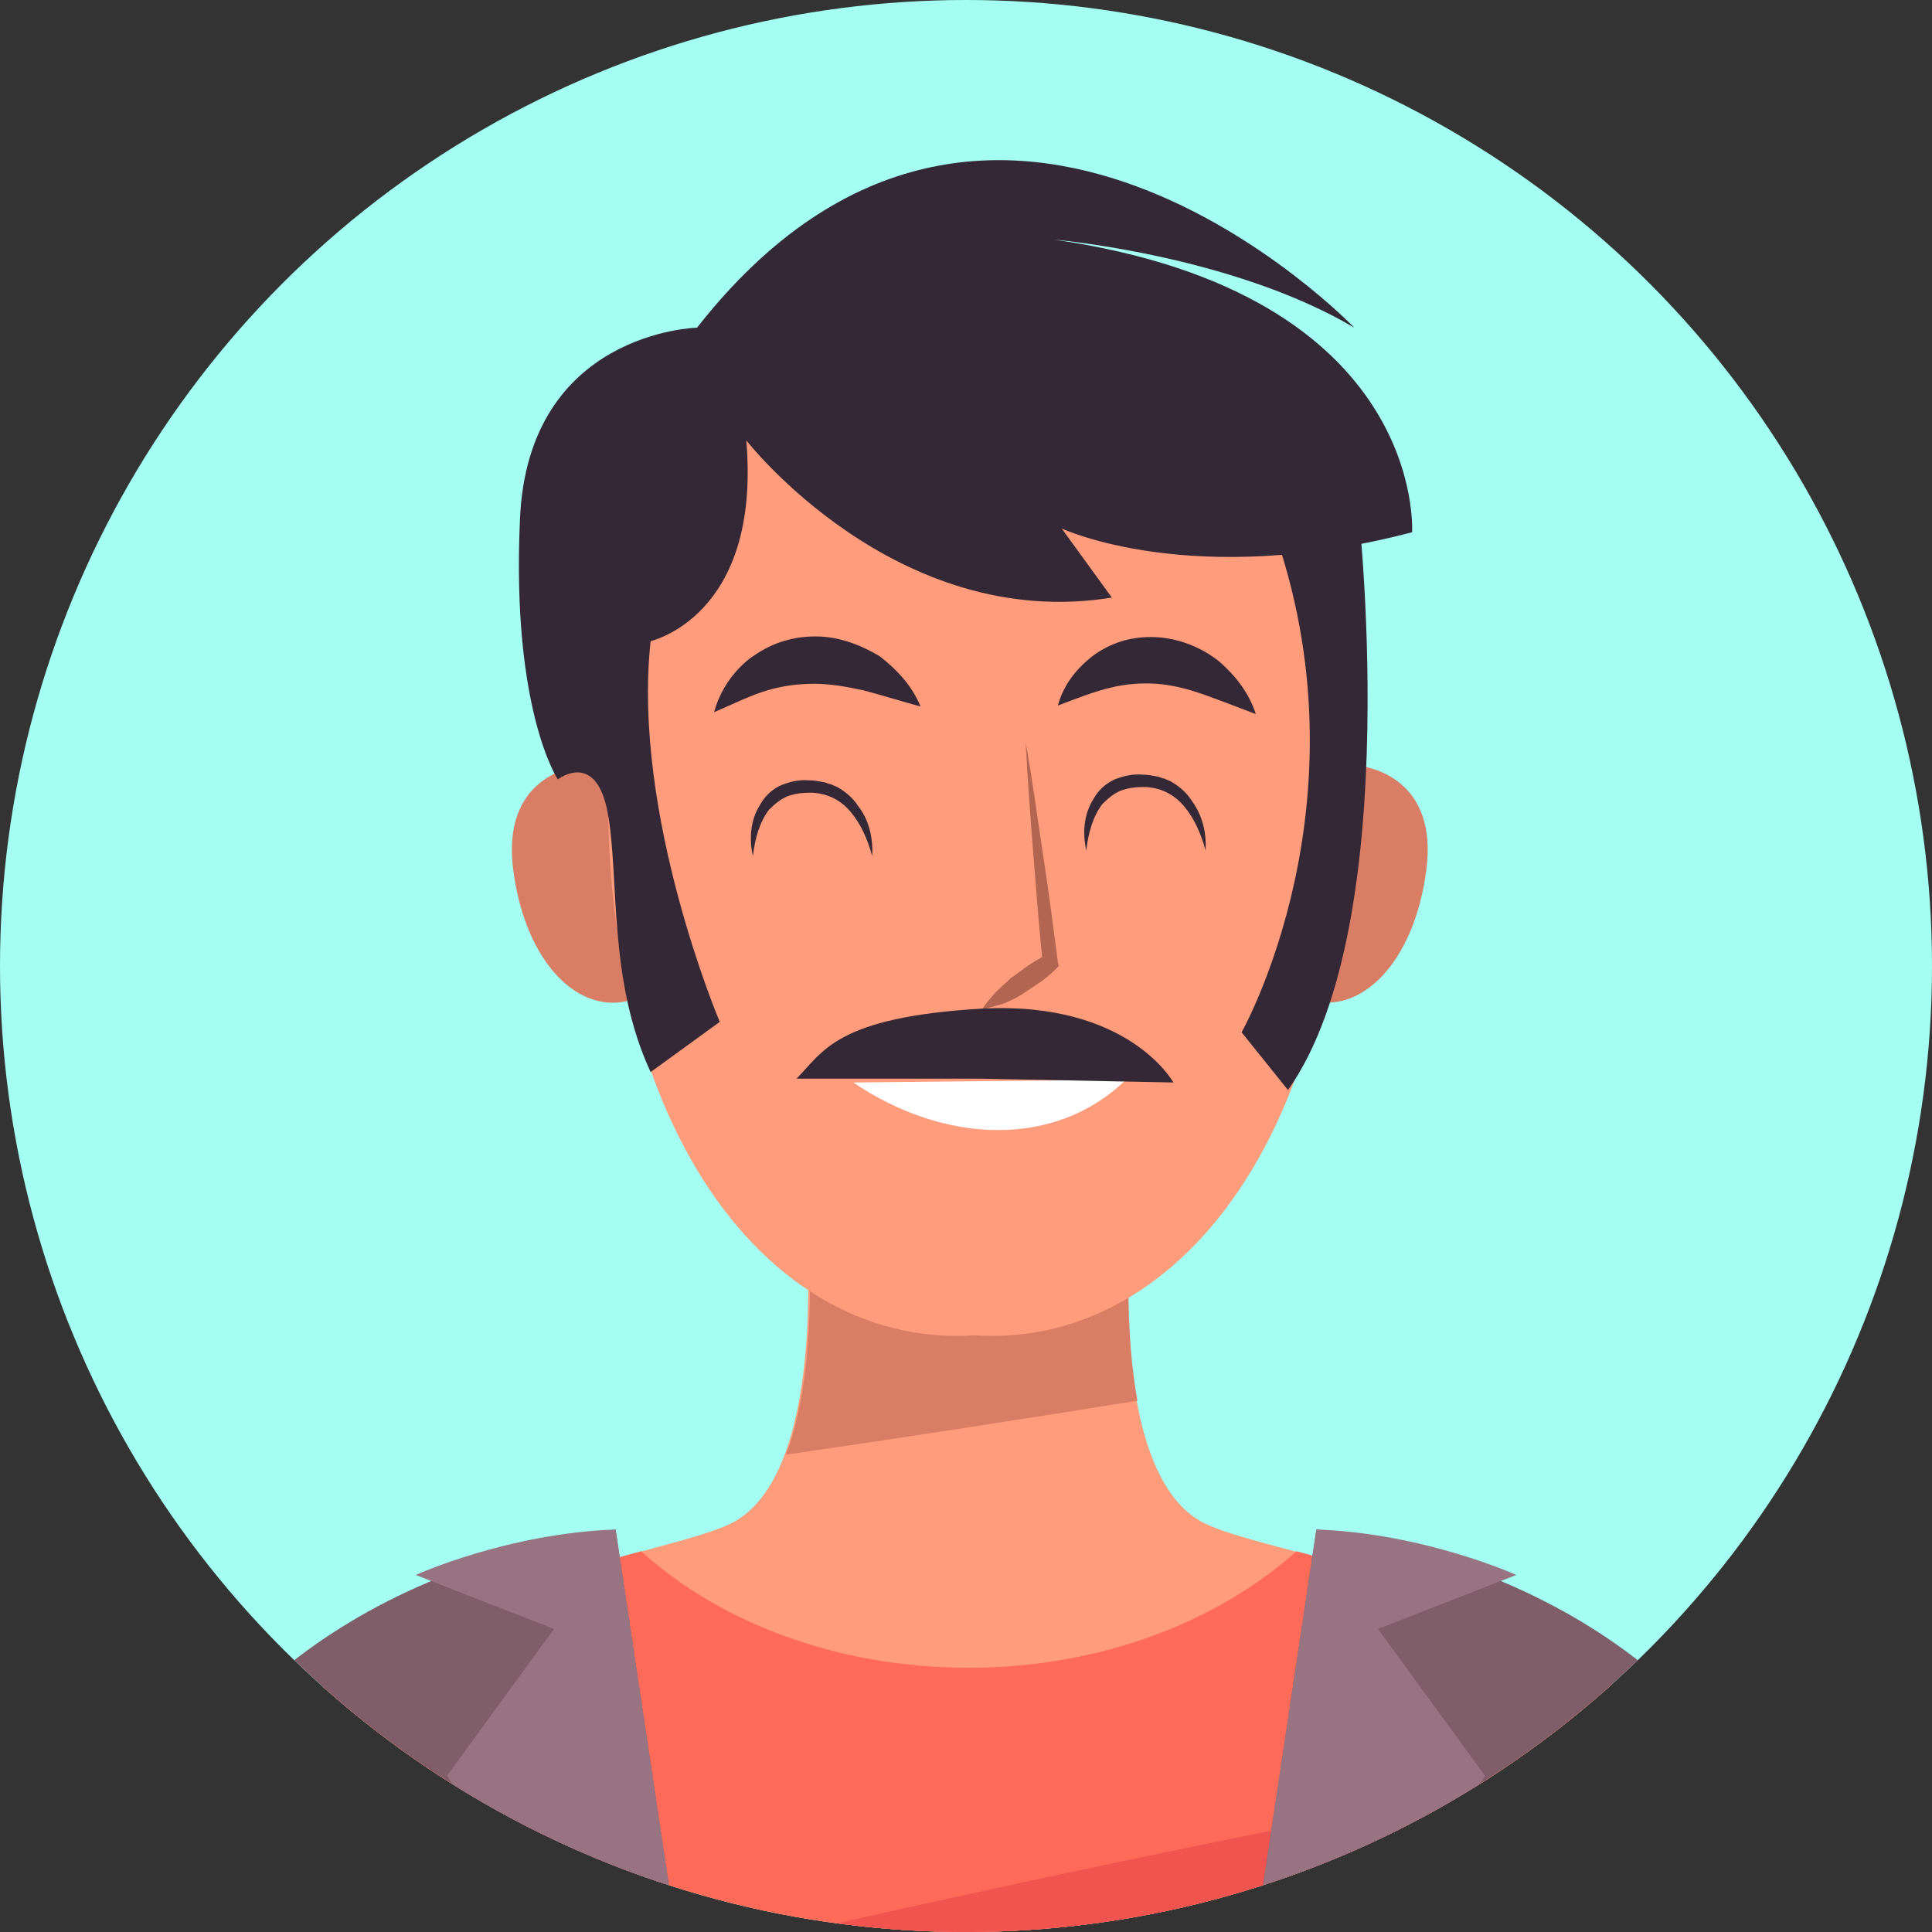 <?xml version="1.0" encoding="utf-8"?>
<!-- Generator: Adobe Illustrator 24.2.3, SVG Export Plug-In . SVG Version: 6.00 Build 0)  -->
<svg version="1.1" id="Camada_1" xmlns="http://www.w3.org/2000/svg" xmlns:xlink="http://www.w3.org/1999/xlink" x="0px" y="0px"
	 viewBox="0 0 204 204" style="enable-background:new 0 0 204 204;" xml:space="preserve">
<rect x="0" y="0" width="204" height="204" fill="#333333" stroke="none"/>
<style type="text/css">
	.st0{fill:#A4FFF2;}
	.st1{clip-path:url(#SVGID_2_);}
	.st2{fill:#FF9C7B;}
	.st3{fill:#D97E65;}
	.st4{fill:#FF6A59;}
	.st5{fill:#F1534F;}
	.st6{fill:#7F5E6A;}
	.st7{fill:#987381;}
	.st8{fill:#B26651;}
	.st9{fill:#FFFFFF;}
	.st10{fill:#352836;}
</style>
<g>
	<circle class="st0" cx="102" cy="102" r="102"/>
	<g>
		<g>
			<g>
				<defs>
					<circle id="SVGID_1_" cx="102" cy="102" r="102"/>
				</defs>
				<clipPath id="SVGID_2_">
					<use xlink:href="#SVGID_1_"  style="overflow:visible;"/>
				</clipPath>
				<g class="st1">
					<g>
						<g>
							<path class="st2" d="M126.9,160.7c-10.3-5.6-7.5-32.9-7.5-32.9l-15.5,1v-1l-1.7,0.5l-1.7-0.5v1l-15.5-1
								c0,0,2.8,27.2-7.5,32.9c-10.3,5.6-71.4,8.5-64.8,71.4h87.8h3.3h87.8C198.3,169.1,137.3,166.3,126.9,160.7z"/>
							<path class="st3" d="M83,153.6c12.4-1.8,24.7-3.7,37.1-5.7c-1.7-9.4-0.6-20.2-0.6-20.2l-15.5,1v-1l-1.7,0.5l-1.7-0.5v1
								l-15.5-1C85.2,127.8,86.8,143.6,83,153.6z"/>
						</g>
						<g>
							<g>
								<path class="st4" d="M136.9,163.8c-8.4,7.5-20.8,12.3-34.6,12.3c-13.8,0-26.2-4.7-34.6-12.3c-20.3,5.5-60.3,16.7-54.9,68.2
									h87.8h3.3h87.8C197.1,180.5,157.2,169.3,136.9,163.8z"/>
								<path class="st5" d="M12.4,221.4c-0.1,3.4,0.1,6.9,0.5,10.7h178.9c2.3-22.4-3.9-37.1-13.3-47.1
									C122.6,194.7,67.3,207.4,12.4,221.4z"/>
							</g>
							<g>
								<g>
									<path class="st6" d="M65,161.5l10.6,70.7H8.1C8.1,232.1,0.8,172,65,161.5z"/>
									<path class="st7" d="M65,161.5l10.6,70.7l-28.4-44.7L58.5,172l-14.6-5.7C43.9,166.3,53.6,161.9,65,161.5z"/>
								</g>
								<g>
									<path class="st6" d="M139,161.5l-10.6,70.7h67.4C195.9,232.1,203.2,172,139,161.5z"/>
									<path class="st7" d="M139,161.5l-10.6,70.7l28.4-44.7L145.5,172l14.6-5.7C160.1,166.3,150.4,161.9,139,161.5z"/>
								</g>
							</g>
						</g>
					</g>
					<g>
						<g>
							<path class="st3" d="M72,87.9c-3-9.4-10.3-7.3-10.9-7c-0.7,0.1-8.2,1.2-6.9,11c1.3,9.9,7,15.3,12.4,13.7
								C72.2,104.7,75.1,97.4,72,87.9z"/>
							<path class="st3" d="M132.8,87.9c3-9.4,10.3-7.3,10.9-7c0.7,0.1,8.2,1.2,6.9,11c-1.3,9.9-7,15.3-12.4,13.7
								C132.7,104.7,129.8,97.4,132.8,87.9z"/>
							<path class="st2" d="M64.7,73.6c3.8-41.4,35.3-39.1,38.2-38.8c3-0.3,34.4-2.6,38.2,38.8c3.8,41.7-14.8,68.9-38.2,67.4
								C79.4,142.5,60.9,115.2,64.7,73.6z"/>
						</g>
						<g>
							<g>
								<path class="st8" d="M103.7,106.6c0.4-0.7,0.9-1.2,1.4-1.8c0.5-0.5,1.1-1,1.6-1.5c0.6-0.4,1.2-0.9,1.8-1.3
									c0.6-0.4,1.2-0.8,1.9-1.1l-0.3,0.8c-0.4-3.9-0.7-7.8-1-11.6c-0.3-3.9-0.6-7.8-0.8-11.7c0.7,3.8,1.2,7.7,1.8,11.6
									c0.6,3.9,1.1,7.7,1.6,11.6l0.1,0.4l-0.4,0.4c-0.5,0.5-1.1,1-1.7,1.4c-0.6,0.4-1.2,0.8-1.8,1.2c-0.6,0.4-1.3,0.7-2,1
									C105.2,106.2,104.4,106.4,103.7,106.6z"/>
							</g>
							<path class="st9" d="M118.9,114c-7.5,7.3-19.2,6.8-28.8,0.3"/>
							<g>
								<path class="st10" d="M132.6,75.4c-2.1-0.8-3.9-1.5-5.6-2.1c-1.7-0.6-3.4-1-4.9-1.1c-1.6-0.1-3.1,0-4.8,0.4
									c-1.7,0.4-3.5,1.1-5.6,1.9c0.6-2.2,2-4,3.9-5.4c1-0.7,2.1-1.2,3.2-1.5c1.2-0.3,2.4-0.4,3.6-0.3c2.4,0.2,4.7,1.2,6.4,2.6
									C130.5,71.4,131.9,73.2,132.6,75.4z"/>
							</g>
							<g>
								<path class="st10" d="M97.2,74.6c-2.2-0.6-4.1-1.2-6-1.7c-1.8-0.4-3.6-0.7-5.2-0.7c-1.7,0-3.3,0.2-5,0.7
									c-1.7,0.5-3.5,1.4-5.6,2.3c0.6-2.2,1.9-4.2,3.8-5.7c1-0.7,2-1.3,3.2-1.7c1.2-0.4,2.4-0.6,3.7-0.6c2.5,0,4.8,0.9,6.8,2.1
									C94.7,70.7,96.3,72.4,97.2,74.6z"/>
							</g>
							<g>
								<path class="st10" d="M92.1,90.4c-0.5-1.8-1.2-3.4-2.3-4.7c-1.1-1.3-2.6-2-4.3-2c-0.8,0-1.6,0.1-2.4,0.4
									c-0.7,0.3-1.3,0.8-1.9,1.4c-1,1.3-1.5,3.1-1.7,4.9c-0.4-1.8-0.3-3.8,0.8-5.5c0.5-0.9,1.3-1.6,2.2-2c1-0.4,2-0.6,3-0.5
									c0.5,0,1,0.1,1.5,0.2c0.2,0,0.5,0.2,0.7,0.2c0.2,0.1,0.5,0.2,0.7,0.3c0.9,0.5,1.7,1.2,2.2,2C91.8,86.6,92.2,88.6,92.1,90.4z
									"/>
							</g>
							<g>
								<path class="st10" d="M127.3,89.8c-0.5-1.8-1.2-3.4-2.3-4.7c-1.1-1.3-2.6-2-4.3-2c-0.8,0-1.6,0.1-2.4,0.4
									c-0.7,0.3-1.3,0.8-1.9,1.4c-1,1.3-1.5,3.1-1.7,4.9c-0.4-1.8-0.3-3.8,0.8-5.5c0.5-0.9,1.3-1.6,2.2-2c1-0.4,2-0.6,3-0.5
									c0.5,0,1,0.1,1.5,0.2c0.2,0,0.5,0.2,0.7,0.2c0.2,0.1,0.5,0.2,0.7,0.3c0.9,0.5,1.7,1.2,2.2,2C127,86.1,127.4,88,127.3,89.8z"
									/>
							</g>
							<path class="st10" d="M84.1,113.9h19.5l20.3,0.4c0,0-4.7-8.6-20.2-7.8C88.2,107.4,86.9,111.1,84.1,113.9z"/>
						</g>
						<g>
							<path class="st10" d="M78.8,46.5c0,0,15.8,20.3,38.6,16.6l-5.3-7.3c0,0,13.8,6.5,37,0.4c0,0,1.6-25.2-37.8-30.9
								c0,0,18.7,1.6,31.7,9.3c0,0-38.2-39.8-69.4,0c0,0-17.9,0.4-18.7,20.3C54,75,58.9,82.3,58.9,82.3s4.1-3.2,5.3,3.7
								c1.2,6.9,0,17.5,4.5,27.2l7.3-5.3c0,0-9.3-21.9-7.3-40.2C68.6,67.7,80.4,65.2,78.8,46.5z"/>
							<path class="st10" d="M143.3,52.6c0,0,5.3,44.7-7.3,62.5l-4.9-6.1c0,0,13.8-24.4,3.2-53.6L143.3,52.6z"/>
						</g>
					</g>
				</g>
			</g>
		</g>
	</g>
</g>
</svg>
